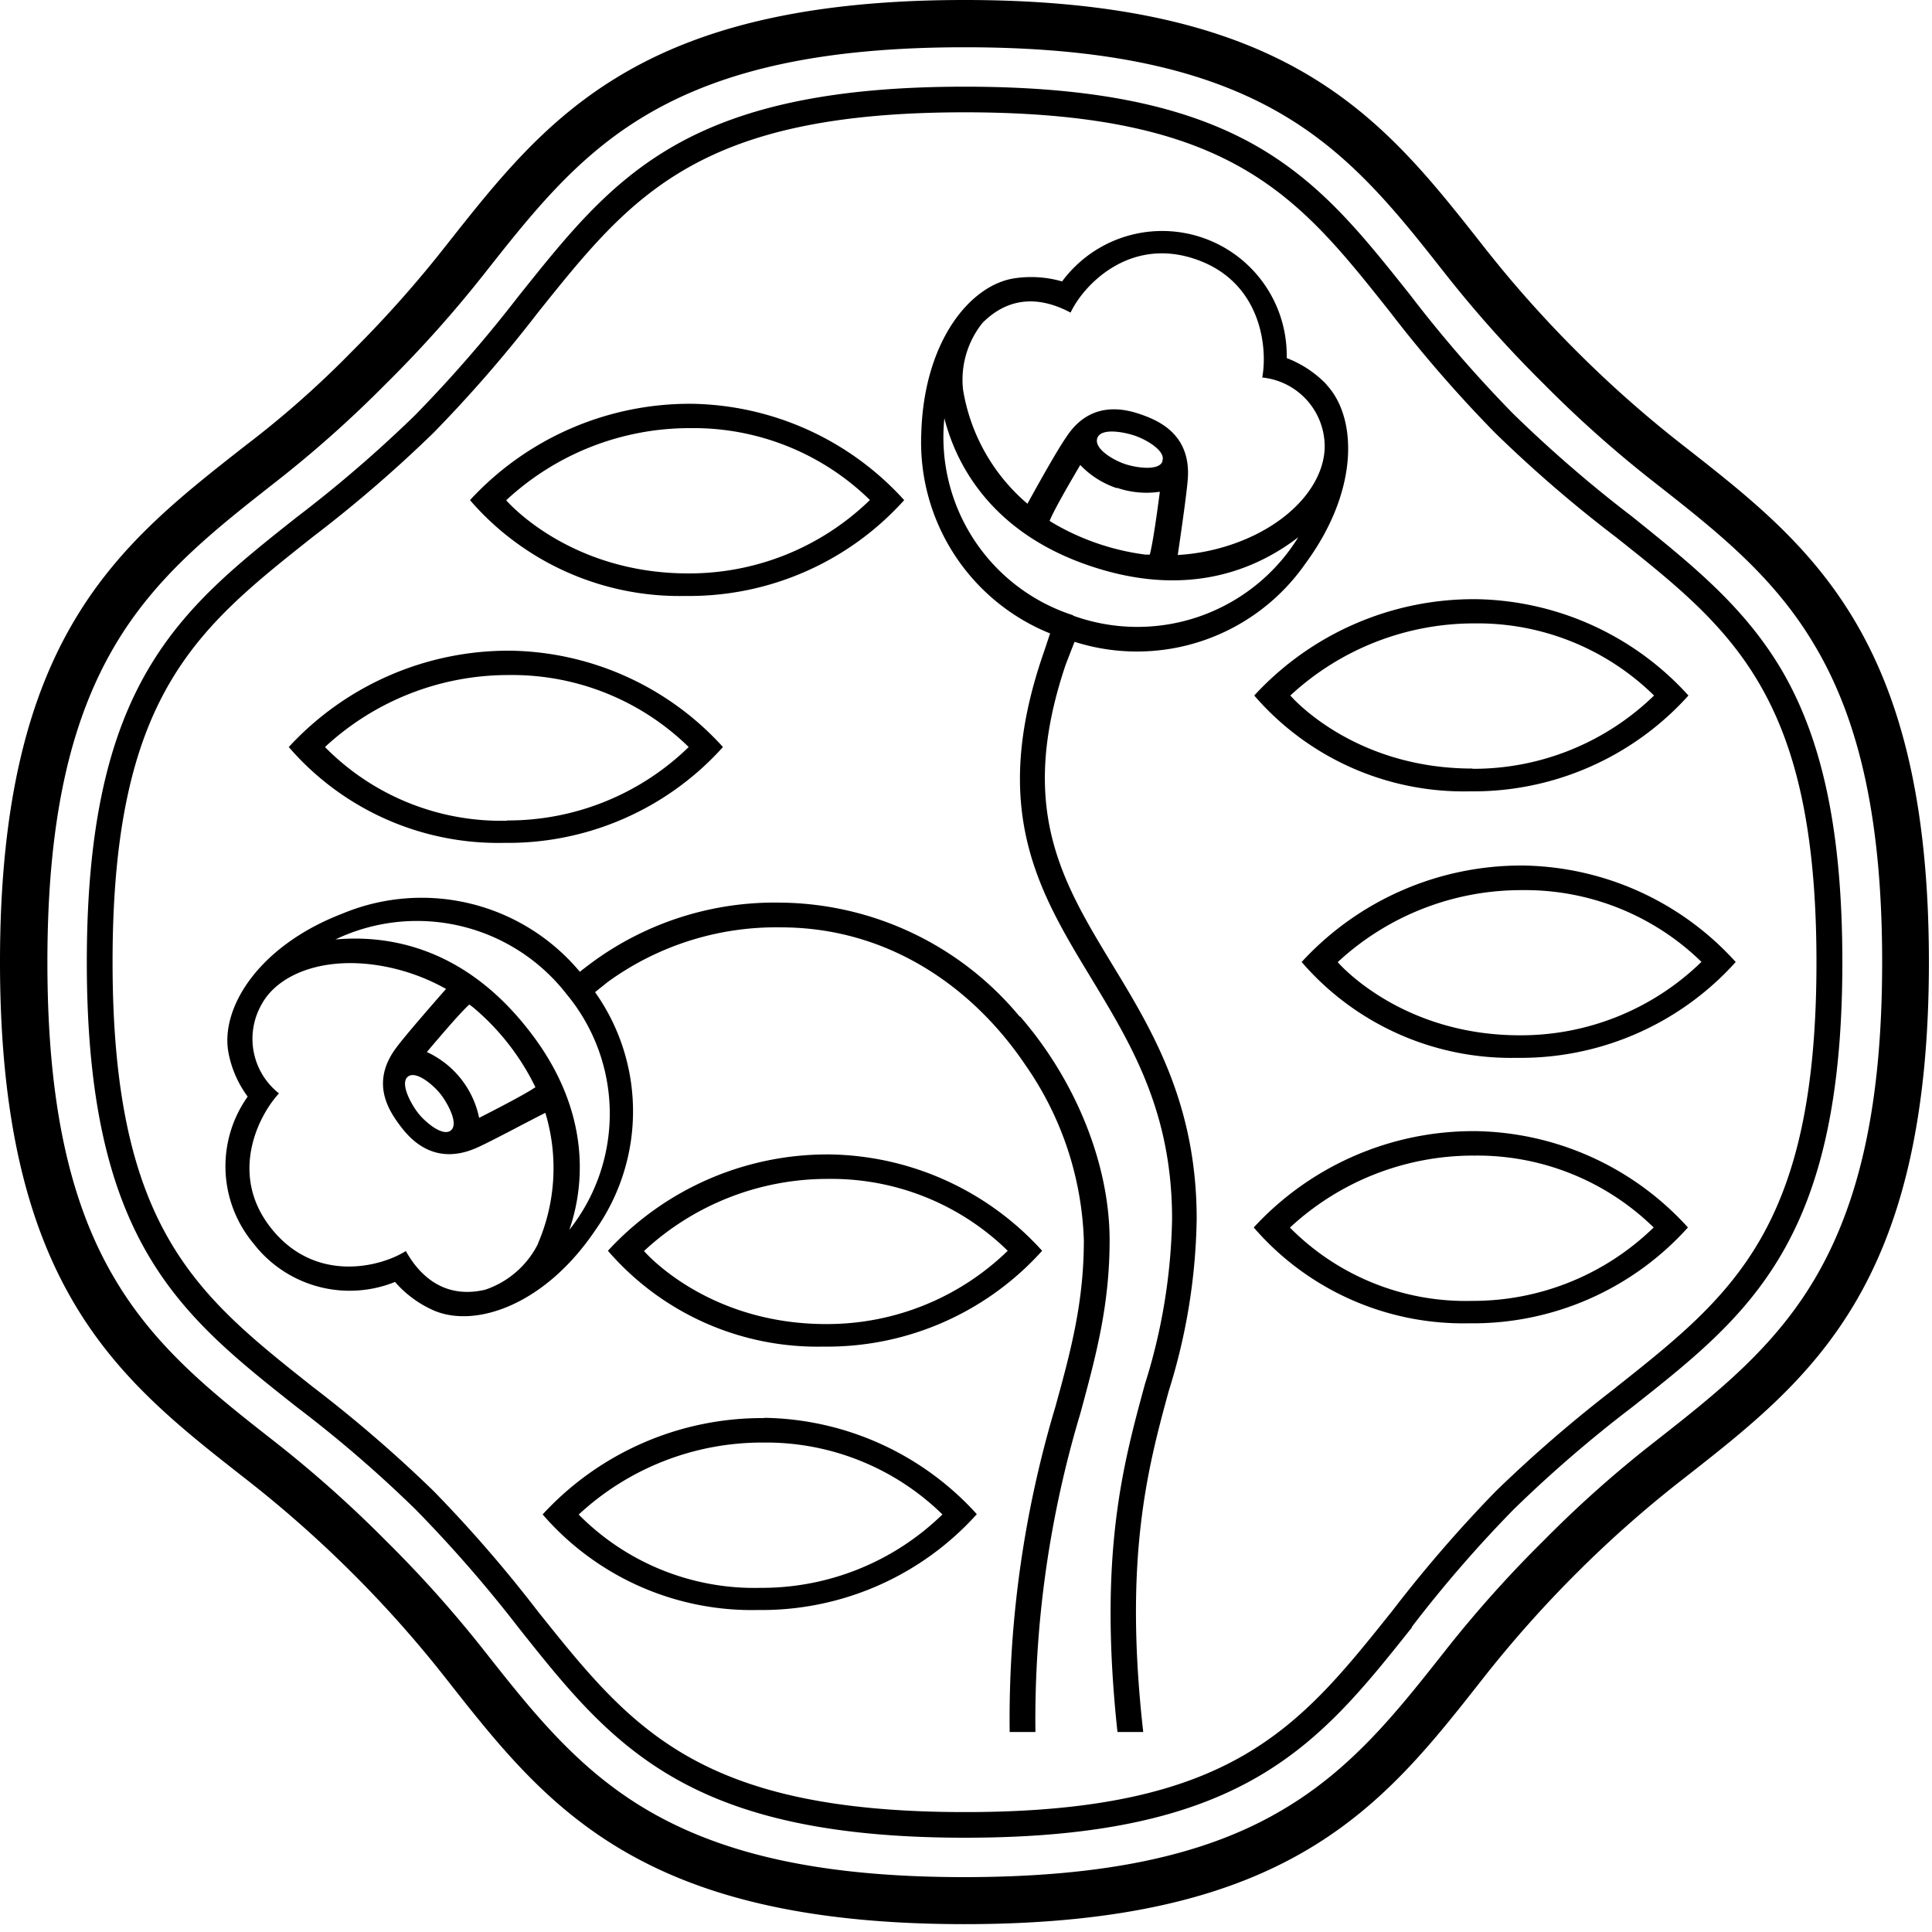 <svg xmlns="http://www.w3.org/2000/svg" viewBox="0 0 150 150" width="150" height="150"><title>hanatsubaki</title><g id="レイヤー_2" data-name="レイヤー 2"><g id="レイヤー_1-2" data-name="レイヤー 1"><path d="M118,80.38c-9.31,0-14.14-5.68-14.14-5.68a20.93,20.93,0,0,1,14.3-5.59,19.59,19.59,0,0,1,13.94,5.57,20.09,20.09,0,0,1-14.1,5.7m.27-13.18a23.14,23.14,0,0,0-17.21,7.49,21.46,21.46,0,0,0,16.7,7.44,22.44,22.44,0,0,0,17-7.44A22.68,22.68,0,0,0,118.3,67.2"/><path d="M114.29,101a19.18,19.18,0,0,1-14.14-5.69,20.92,20.92,0,0,1,14.29-5.59,19.59,19.59,0,0,1,13.95,5.58,20.09,20.09,0,0,1-14.1,5.7m.27-13.18a23.19,23.19,0,0,0-17.22,7.48,21.49,21.49,0,0,0,16.71,7.44,22.44,22.44,0,0,0,17-7.44,22.69,22.69,0,0,0-16.49-7.48"/><path d="M59.07,123.28a19.18,19.18,0,0,1-14.14-5.69A20.93,20.93,0,0,1,59.23,112a19.58,19.58,0,0,1,13.94,5.58,20.09,20.09,0,0,1-14.1,5.7m.28-13.18a23.16,23.16,0,0,0-17.22,7.48A21.47,21.47,0,0,0,58.84,125a22.47,22.47,0,0,0,17-7.44,22.69,22.69,0,0,0-16.49-7.48"/><path d="M64.14,102.8C54.83,102.8,50,97.13,50,97.13a20.92,20.92,0,0,1,14.3-5.6,19.58,19.58,0,0,1,13.94,5.58,20.11,20.11,0,0,1-14.1,5.69m.28-13.17A23.16,23.16,0,0,0,47.2,97.11a21.47,21.47,0,0,0,16.71,7.44,22.43,22.43,0,0,0,17-7.44,22.66,22.66,0,0,0-16.48-7.48"/><path d="M39.37,63.72A19.18,19.18,0,0,1,25.23,58a20.92,20.92,0,0,1,14.29-5.59A19.59,19.59,0,0,1,53.47,58a20.12,20.12,0,0,1-14.1,5.7m.27-13.18A23.19,23.19,0,0,0,22.42,58a21.47,21.47,0,0,0,16.71,7.44,22.44,22.44,0,0,0,17-7.44,22.69,22.69,0,0,0-16.49-7.48"/><path d="M53.44,44.52c-9.31,0-14.14-5.68-14.14-5.68a20.92,20.92,0,0,1,14.3-5.6,19.58,19.58,0,0,1,13.94,5.58,20.12,20.12,0,0,1-14.1,5.7m.27-13.17a23.19,23.19,0,0,0-17.22,7.48A21.49,21.49,0,0,0,53.2,46.27a22.44,22.44,0,0,0,17-7.44,22.69,22.69,0,0,0-16.49-7.48"/><path d="M114.32,59.67C105,59.67,100.18,54,100.18,54a21,21,0,0,1,14.3-5.6A19.55,19.55,0,0,1,128.42,54a20.11,20.11,0,0,1-14.1,5.69m.27-13.17A23.15,23.15,0,0,0,97.38,54a21.47,21.47,0,0,0,16.71,7.44,22.47,22.47,0,0,0,17-7.44,22.7,22.7,0,0,0-16.5-7.48"/><path d="M74.9,145.74c-10.78,0-18.62-1.66-24.68-5.23-5.4-3.18-8.92-7.65-12.64-12.37a93.18,93.18,0,0,0-7.66-8.56,92.88,92.88,0,0,0-8.58-7.64c-4.74-3.71-9.22-7.23-12.41-12.62-3.58-6-5.25-13.87-5.25-24.61S5.35,56.14,8.93,50.1c3.19-5.4,7.67-8.91,12.41-12.63a89.9,89.9,0,0,0,8.58-7.63,93.18,93.18,0,0,0,7.66-8.56c3.73-4.73,7.24-9.2,12.65-12.38C56.29,5.33,64.14,3.67,74.9,3.67S93.52,5.33,99.58,8.9c5.41,3.18,8.93,7.65,12.65,12.38a92.87,92.87,0,0,0,7.66,8.56,90.21,90.21,0,0,0,8.58,7.63c4.74,3.72,9.22,7.22,12.41,12.62,3.58,6,5.25,13.87,5.25,24.61s-1.67,18.57-5.25,24.62c-3.19,5.39-7.67,8.9-12.41,12.62a88.92,88.92,0,0,0-8.59,7.64,92.79,92.79,0,0,0-7.65,8.55c-3.73,4.73-7.24,9.2-12.65,12.38-6,3.57-13.9,5.22-24.68,5.23m47.52-23.62a89.12,89.12,0,0,1,8.28-7.31c9.8-7.68,19.06-14.82,19.06-40.12S140.5,42.28,130.7,34.6a89.28,89.28,0,0,1-8.28-7.32A89.61,89.61,0,0,1,115.08,19c-7.69-9.76-14.87-19-40.2-19s-32.5,9.26-40.2,19a89.52,89.52,0,0,1-7.34,8.27,75.2,75.2,0,0,1-8.28,7.32C9.26,42.28,0,49.39,0,74.69s9.26,32.44,19.06,40.12a90.61,90.61,0,0,1,8.28,7.31,89.52,89.52,0,0,1,7.34,8.27c7.69,9.77,14.87,19,40.2,19s32.51-9.22,40.2-19a91,91,0,0,1,7.34-8.27"/><path d="M109.6,126.33a99.07,99.07,0,0,1,7.93-9.15,100.34,100.34,0,0,1,9.19-7.93c9.12-7.2,16.32-12.89,16.32-34.54,0-9.94-1.48-17.12-4.66-22.6-2.93-5-7-8.25-11.66-12a101.4,101.4,0,0,1-9.25-8,100.4,100.4,0,0,1-8-9.23c-3.7-4.65-6.89-8.68-12-11.59C92,8.19,84.85,6.73,74.89,6.73S57.72,8.21,52.23,11.38c-5.07,2.93-8.28,7-12,11.65a104.44,104.44,0,0,1-8,9.2,100.61,100.61,0,0,1-9.2,7.93C13.94,47.36,6.74,53.05,6.74,74.7s7.2,27.35,16.31,34.55a97.58,97.58,0,0,1,9.2,7.93,103,103,0,0,1,8,9.18c7.24,9.12,13,16.32,34.68,16.32s27.45-7.22,34.71-16.35m15.88-18.65a106.56,106.56,0,0,0-9.37,8.08,104.82,104.82,0,0,0-8.07,9.33c-7.2,9-12.4,15.6-33.15,15.6S49,134.16,41.77,125.12a104.2,104.2,0,0,0-8.11-9.36,105.13,105.13,0,0,0-9.37-8.08c-9-7.13-15.55-12.29-15.55-33s6.53-25.85,15.55-33a103.51,103.51,0,0,0,9.37-8.08,104.73,104.73,0,0,0,8.14-9.38C49,15.24,54.15,8.72,74.89,8.72s25.88,6.49,33,15.46a103.64,103.64,0,0,0,8.16,9.4,101.64,101.64,0,0,0,9.42,8.13c9,7.15,15.56,12.31,15.56,33s-6.53,25.84-15.56,33"/><path d="M96.92,41.77a15.87,15.87,0,0,1-5.48,1.32c.24-1.62.68-4.65.78-5.89.26-3.48-2.28-4.54-3.57-5s-4-1.16-5.88,1.76c-.7,1-2.22,3.73-3,5.15a14.75,14.75,0,0,1-5-8.86,7.06,7.06,0,0,1,1.52-5.19c2-2,4.36-2.1,6.83-.79,1-2.13,4.56-5.9,9.69-4.15S98.43,27,98,29.31a5.39,5.39,0,0,1,4.84,5.05C103,37,100.9,40,96.92,41.77m-10.21-3.9a7.07,7.07,0,0,0,3.34.31c-.13,1-.51,3.87-.78,4.88l-.34,0a19,19,0,0,1-7.12-2.42l-.32-.2c.41-1,1.85-3.43,2.38-4.34a6.94,6.94,0,0,0,2.84,1.8m3.54-2.08c-.26.75-2,.51-2.9.21s-2.42-1.18-2.16-2,2-.51,2.9-.21,2.42,1.18,2.16,1.95m-6.93,12a14.53,14.53,0,0,1-10-15.3c1,3.94,3.94,9,11.35,11.48,7.62,2.56,12.94.21,16.13-2.24A14.69,14.69,0,0,1,83.32,47.8M103,29.86A8.51,8.51,0,0,0,99.9,27.8a9.67,9.67,0,0,0-17.44-5.95,8.7,8.7,0,0,0-3.72-.24c-3.45.54-7,4.92-7.21,12a16,16,0,0,0,10,15.57c-.14.41-.4,1.21-.55,1.64-4.15,12.11-.32,18.43,3.73,25.11C87.77,81,91,86.22,91,94.64a45.16,45.16,0,0,1-2.11,12.83c-1.69,6.22-3.62,13.18-2.13,27h2C87.24,121,89.1,114,90.74,108a46.72,46.72,0,0,0,2.17-13.35c0-9-3.48-14.7-6.55-19.76-3.94-6.5-7.37-12.17-3.62-23.29.14-.36.49-1.27.69-1.77a15.94,15.94,0,0,0,17.94-6.1c4.18-5.68,4-11.32,1.62-13.86"/><path d="M44.2,95.49c1.33-3.83,1.54-9.7-3.36-15.77-5-6.25-10.79-7.14-14.8-6.78A14.7,14.7,0,0,1,44,77.2a14.52,14.52,0,0,1,.2,18.29M35,87.77c-.63.5-2-.65-2.56-1.38s-1.4-2.3-.77-2.8,2,.66,2.56,1.39,1.4,2.29.77,2.79m-1.86-6.09c.68-.8,2.53-3,3.3-3.69l.28.21a18.84,18.84,0,0,1,4.68,5.87l.17.34c-.86.59-3.43,1.9-4.37,2.38a7.22,7.22,0,0,0-4.06-5.11m8.63,14.89a7.13,7.13,0,0,1-4.09,3.56c-2.73.65-4.81-.57-6.17-3-2,1.26-7,2.51-10.41-1.71s-1-8.85.56-10.53A5.39,5.39,0,0,1,20.3,78c1.25-2.33,4.69-3.72,9-3.06a15.81,15.81,0,0,1,5.33,1.84c-1.08,1.23-3.09,3.53-3.84,4.53-2.11,2.78-.54,5,.3,6.12s2.7,3.1,5.91,1.69c1.15-.51,3.9-2,5.34-2.72a14.79,14.79,0,0,1-.57,10.14M79.16,78.92a24.39,24.39,0,0,0-18.55-8.84,23.94,23.94,0,0,0-14.68,4.67c-.24.18-.64.48-.91.7a16,16,0,0,0-18.43-4.52c-6.58,2.53-9.5,7.38-8.85,10.81a8.32,8.32,0,0,0,1.49,3.4,9.34,9.34,0,0,0,.44,11.39,9.43,9.43,0,0,0,11,3,8.5,8.5,0,0,0,3,2.21c3.2,1.39,8.59-.37,12.53-6.2a16,16,0,0,0,0-18.51l1-.8A22.25,22.25,0,0,1,60.62,72c8.45,0,15,4.75,19,10.7a25.18,25.18,0,0,1,4.53,13.59c0,4.8-1,8.56-2.21,12.93a84.55,84.55,0,0,0-3.55,25.25h2a82.74,82.74,0,0,1,3.49-24.74c1.22-4.5,2.27-8.39,2.27-13.44,0-5.85-2.59-12.34-6.93-17.35"/></g></g></svg>